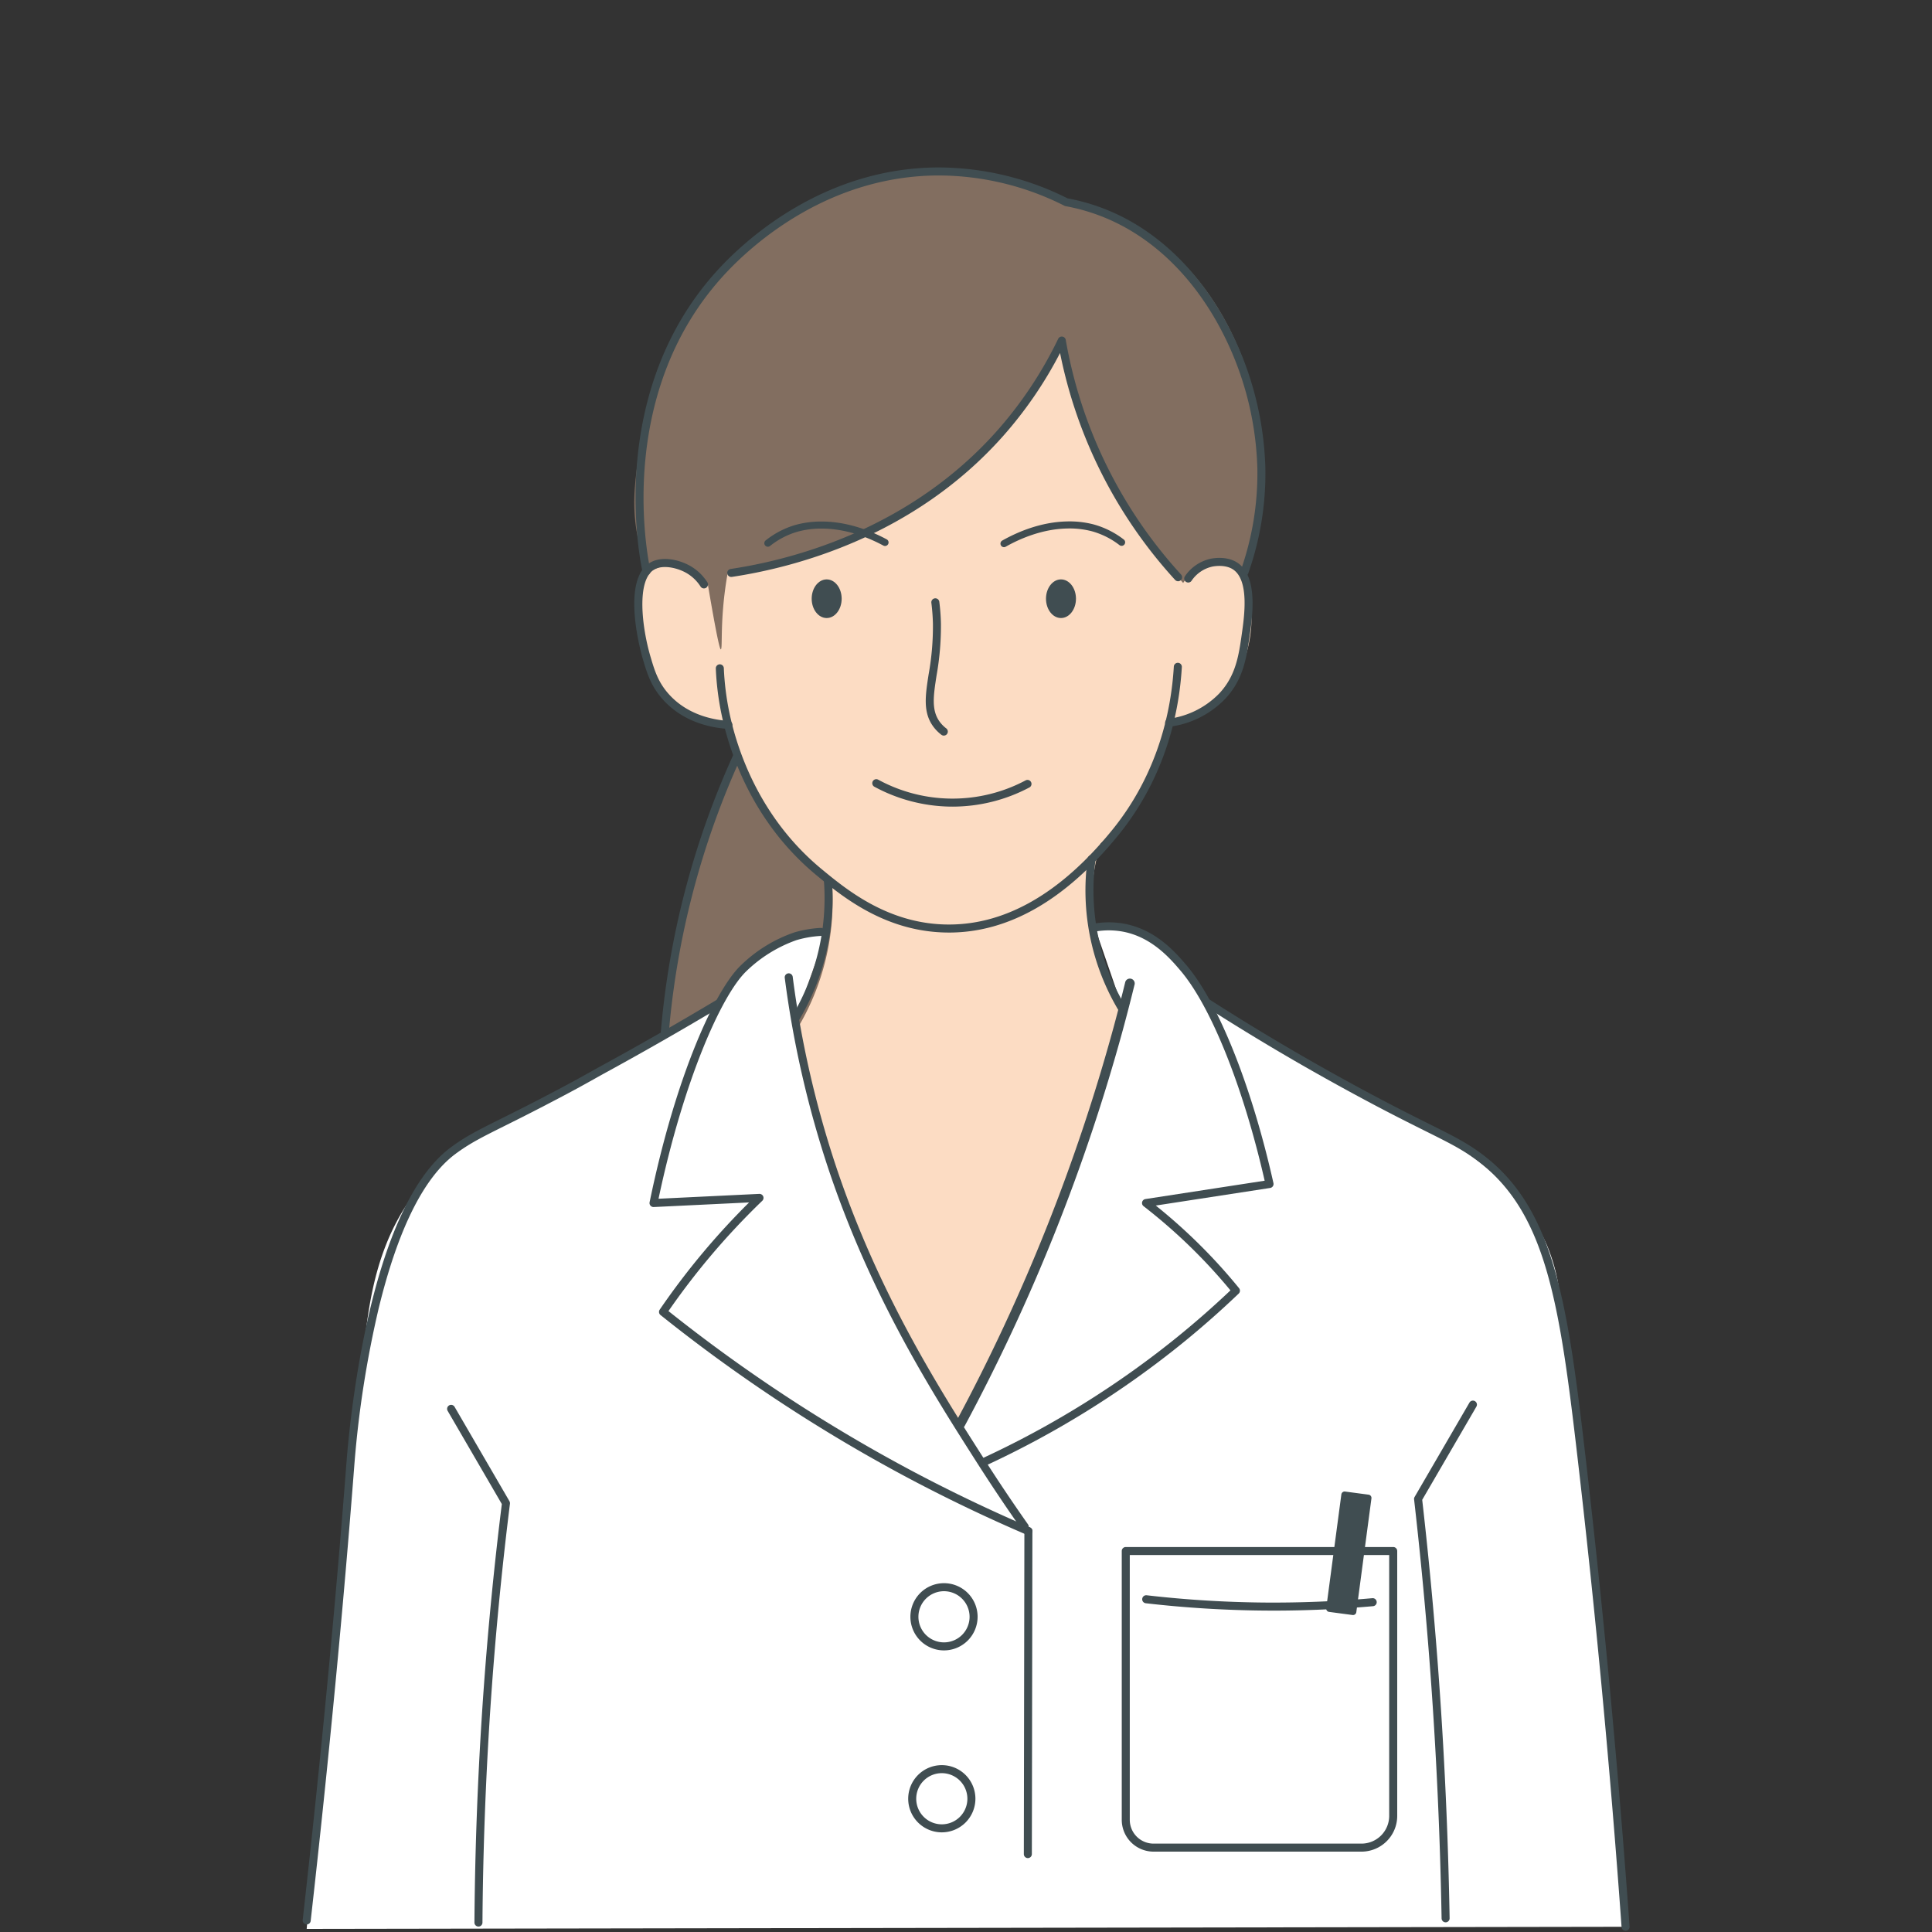 <svg id="kv_ill01" xmlns="http://www.w3.org/2000/svg" xmlns:xlink="http://www.w3.org/1999/xlink" width="600" height="600" viewBox="0 0 600 600">
  <rect x="0" y="0" width="600" height="600" fill="#333333" stroke="none"/>
  <defs>
    <clipPath id="clip-path">
      <rect id="長方形_415" data-name="長方形 415" width="412.084" height="547.628" fill="none"/>
    </clipPath>
  </defs>
  <g id="長方形_492" data-name="長方形 492" fill="#fff" stroke="#707070" stroke-width="1" opacity="0">
    <rect width="600" height="600" stroke="none"/>
    <rect x="0.5" y="0.5" width="599" height="599" fill="none"/>
  </g>
  <g id="グループ_2099" data-name="グループ 2099" transform="translate(94 52)">
    <g id="グループ_2059" data-name="グループ 2059" clip-path="url(#clip-path)">
      <path id="パス_908" data-name="パス 908" d="M111.548,273.945A42.023,42.023,0,0,0,132.6,279.9c19.534.024,36.46-14.919,41.794-30.138,8.816-25.151-8.168-59.225-40.473-65.625a310.938,310.938,0,0,0-22.373,89.8" transform="translate(-0.345 -0.569)" fill="#826e60"/>
      <path id="パス_909" data-name="パス 909" d="M248.114,210.087a63.441,63.441,0,0,0-.81,34.462,61.5,61.5,0,0,0,7.9,17.78c-2.312,10.542-5.086,21.465-8.41,32.706A476.348,476.348,0,0,1,204.639,394.3a337.506,337.506,0,0,1-51.06-126.174A76.915,76.915,0,0,0,164.7,222.269a96.886,96.886,0,0,1-16.023-15.8,98.178,98.178,0,0,1-17.561-33.913,27.079,27.079,0,0,1-14.157-4.939c-9.574-6.961-10.577-18.372-11.634-30.4-.657-7.475.326-10.6,2.335-12.389,3.144-2.8,8.2-1.756,8.969-1.66,5.9.734,35.3-19.238,122.908-93.267l34.367,91.95c3.478-1.13,8.774-2.13,13.28.33,9.193,5.018,9.348,21.3,5.268,31.608-5.794,14.639-20.98,19.378-23.378,20.085a69.582,69.582,0,0,1-20.962,36.218" transform="translate(-0.325 -0.092)" fill="#fcdcc3"/>
      <path id="パス_910" data-name="パス 910" d="M292.777,125.709a9.742,9.742,0,0,0-5.6-3.622c-3.1-.634-5.57.659-7.4,1.577a15.683,15.683,0,0,0-6.018,5.387,158.673,158.673,0,0,1-18.8-25.664,160.1,160.1,0,0,1-18.894-49.619A130.94,130.94,0,0,1,200.8,97.832a132.5,132.5,0,0,1-68.485,28.1c-.474,2.628-1.079,6.515-1.458,11.261-.616,7.72-.212,12.41-.683,12.475-.3.042-1.231-3.7-4-20.005a11.262,11.262,0,0,0-3.951-4.61c-3.94-2.56-9.449-2.268-14.219.592-.467-.989-1.118-2.455-1.774-4.275-3.995-11.084-2.926-20.813-2.369-25.884C108.176,56.246,131,31.762,131,31.762c6-6.411,19.828-20.815,43.242-27.219C204.8-3.813,230.23,7.321,237.462,10.8a65.618,65.618,0,0,1,19.755,6.586c29.518,15.512,43.66,52.966,41.157,83.96a87.284,87.284,0,0,1-5.6,24.364" transform="translate(-0.319 -0.005)" fill="#826e60"/>
      <path id="パス_911" data-name="パス 911" d="M410.843,547.113,1.25,547.772c6.159-72.165,12.566-132.734,17.67-179.554,1.715-15.729,4.153-35.7,18.768-52.461,9.046-10.374,17.982-14.147,50.486-32.048,17.848-9.829,32.059-18.095,40.827-23.267a33.864,33.864,0,0,1,33.467-21.68q-4.625,12.969-9.251,25.938a326.252,326.252,0,0,0,51.06,126.174A495.79,495.79,0,0,0,249.3,279.23q2.6-9.747,4.715-19.251-3.991-11.6-7.98-23.191a36.634,36.634,0,0,1,14.66,2.76c13.325,5.549,18.979,17.461,20.4,20.727,1.562,1.05,4.836,3.233,9.023,5.875,38.862,24.513,69.77,33.836,86.924,54.436a59.891,59.891,0,0,1,9.219,14.487,56.614,56.614,0,0,1,4.5,22.17c.336,20.265,4.867-2.6,17.122,151.018.729,9.136,1.775,22.533,2.963,38.852" transform="translate(-0.004 -0.732)" fill="#fff"/>
      <path id="パス_912" data-name="パス 912" d="M201.108,238.089c-.615,0-1.229-.011-1.846-.034-18.605-.672-31.542-11.353-39.271-17.734-20.031-16.539-27.087-38.416-29.511-49.984a87.946,87.946,0,0,1-1.781-14.251,1.246,1.246,0,0,1,2.49-.106,85.407,85.407,0,0,0,1.731,13.845c2.356,11.25,9.212,32.519,28.658,48.573,7.485,6.181,20.014,16.525,37.774,17.166,18.4.665,36-9.152,52.328-29.174,14.491-17.774,18.471-37.474,19.257-50.87a1.247,1.247,0,1,1,2.489.147c-.809,13.763-4.9,34.009-19.815,52.3-16.305,20-33.961,30.124-52.5,30.124" transform="translate(-0.398 -0.477)" fill="#404d51"/>
      <path id="パス_913" data-name="パス 913" d="M269.909,174.08a1.246,1.246,0,0,1-.168-2.48,26.69,26.69,0,0,0,15.724-7.849c5.177-5.52,6.076-11.838,7.027-18.529.776-5.446,2.388-16.773-2.832-20.065-2.4-1.513-5.7-.95-6.331-.818a10.512,10.512,0,0,0-6.459,4.413,1.246,1.246,0,0,1-2.066-1.393,13.037,13.037,0,0,1,8.028-5.465c1.125-.227,5.029-.815,8.157,1.156,6.586,4.151,4.82,16.558,3.971,22.52-1.008,7.092-1.961,13.79-7.677,19.884a29.186,29.186,0,0,1-17.2,8.613,1.244,1.244,0,0,1-.171.011" transform="translate(-0.83 -0.376)" fill="#404d51"/>
      <path id="パス_914" data-name="パス 914" d="M132.541,174.74c-.025,0-.049,0-.073,0-4.832-.28-13.916-1.863-20.459-9.312-3.637-4.142-4.848-8.277-6.129-12.655-.29-1-7.034-24.467,2.511-29.756,3.572-1.979,8.709-.886,12.216,1.073a15.276,15.276,0,0,1,5.381,5.107,1.246,1.246,0,0,1-2.1,1.344,12.784,12.784,0,0,0-4.5-4.275c-2.9-1.621-7.2-2.508-9.794-1.069-5.762,3.193-3.871,18.18-1.325,26.876,1.253,4.284,2.335,7.982,5.61,11.711,5.943,6.767,14.284,8.211,18.727,8.468a1.246,1.246,0,0,1-.07,2.49" transform="translate(-0.319 -0.377)" fill="#404d51"/>
      <path id="パス_915" data-name="パス 915" d="M272.282,128.675a1.245,1.245,0,0,1-.92-.4,147.127,147.127,0,0,1-35.743-70.485,126.515,126.515,0,0,1-17.77,25.889c-27.71,31.15-64.621,40.717-84.157,43.647a1.246,1.246,0,0,1-.37-2.465c19.2-2.879,55.476-12.274,82.665-42.837a124.5,124.5,0,0,0,19.048-28.632,1.246,1.246,0,0,1,2.35.324A144.715,144.715,0,0,0,273.2,126.587a1.247,1.247,0,0,1-.919,2.088" transform="translate(-0.409 -0.163)" fill="#404d51"/>
      <path id="パス_916" data-name="パス 916" d="M292.778,126.952a1.247,1.247,0,0,1-1.176-1.658,90.571,90.571,0,0,0,5.2-31.83,98.244,98.244,0,0,0-12.729-45.729c-8.544-15.01-20.276-26.02-33.928-31.841a61.058,61.058,0,0,0-12.906-3.872,1.267,1.267,0,0,1-.334-.112,86.885,86.885,0,0,0-39.276-9.416c-33.88.137-57.244,21.109-65.715,30.119-34.373,36.553-24.818,86.884-23.616,92.5a1.246,1.246,0,1,1-2.436.522c-1.231-5.75-11.006-57.255,24.236-94.732C138.789,21.659,162.771.142,197.618,0a89.8,89.8,0,0,1,40.245,9.6,63.556,63.556,0,0,1,13.259,4c14.157,6.036,26.3,17.414,35.116,32.9a100.773,100.773,0,0,1,13.054,46.911,93.033,93.033,0,0,1-5.337,32.7,1.247,1.247,0,0,1-1.176.835" transform="translate(-0.32 0)" fill="#404d51"/>
      <path id="パス_917" data-name="パス 917" d="M153.683,265.9a1.246,1.246,0,0,1-1.073-1.879,71.667,71.667,0,0,0,9.747-41.618,1.246,1.246,0,1,1,2.485-.18,74.164,74.164,0,0,1-10.085,43.065,1.246,1.246,0,0,1-1.075.613" transform="translate(-0.471 -0.683)" fill="#404d51"/>
      <path id="パス_918" data-name="パス 918" d="M255.12,262.927a1.246,1.246,0,0,1-1.073-.61,72.687,72.687,0,0,1-9.524-47,1.246,1.246,0,1,1,2.468.337,70.2,70.2,0,0,0,9.2,45.391,1.246,1.246,0,0,1-1.071,1.882" transform="translate(-0.753 -0.662)" fill="#404d51"/>
      <path id="パス_919" data-name="パス 919" d="M224.708,424.161a1.245,1.245,0,0,1-1.02-.528c-4.733-6.722-9.4-13.687-13.874-20.7-13.8-21.622-32.691-51.234-45.972-90.821a316.154,316.154,0,0,1-13.671-59.692,1.247,1.247,0,0,1,2.472-.321,313.531,313.531,0,0,0,13.561,59.221c13.183,39.3,31.982,68.758,45.708,90.27,4.454,6.98,9.1,13.913,13.812,20.6a1.246,1.246,0,0,1-1.018,1.964" transform="translate(-0.464 -0.775)" fill="#404d51"/>
      <path id="パス_920" data-name="パス 920" d="M204.9,392.419a1.5,1.5,0,0,1-1.316-2.2,583.4,583.4,0,0,0,48.891-122.456c1.259-4.636,2.477-9.358,3.621-14.034a1.5,1.5,0,0,1,2.906.711c-1.149,4.7-2.375,9.446-3.641,14.106A586.363,586.363,0,0,1,206.218,391.63a1.5,1.5,0,0,1-1.319.789" transform="translate(-0.628 -0.78)" fill="#404d51"/>
      <path id="パス_921" data-name="パス 921" d="M225.71,425.48a1.219,1.219,0,0,1-.49-.1c-12.238-5.246-24.409-11.064-36.174-17.289a495.05,495.05,0,0,1-77.58-50.961,1.248,1.248,0,0,1-.25-1.677c4.249-6.211,8.856-12.276,13.692-18.026,4.436-5.278,9.161-10.4,14.071-15.269l-29.624,1.431a1.247,1.247,0,0,1-1.28-1.5c8.185-39.642,20.391-65.884,28.266-73.489a44.577,44.577,0,0,1,16.625-10.283A35.763,35.763,0,0,1,161.2,236.9a1.246,1.246,0,1,1,.132,2.488,33.332,33.332,0,0,0-7.655,1.313,42.9,42.9,0,0,0-15.6,9.687c-7.741,7.474-19.5,34.052-27.229,70.625l31.3-1.51a1.267,1.267,0,0,1,1.2.752,1.248,1.248,0,0,1-.28,1.392,226.45,226.45,0,0,0-16.25,17.377c-4.535,5.393-8.867,11.066-12.885,16.876a492.461,492.461,0,0,0,76.282,49.982c11.706,6.194,23.814,11.981,35.99,17.2a1.246,1.246,0,0,1-.491,2.391" transform="translate(-0.334 -0.732)" fill="#404d51"/>
      <path id="パス_922" data-name="パス 922" d="M212.415,403.916a1.246,1.246,0,0,1-.525-2.377,288.714,288.714,0,0,0,60.556-37.734c5.6-4.547,11.088-9.368,16.335-14.343-2.292-2.773-4.694-5.5-7.154-8.119A170.994,170.994,0,0,0,261.8,323.321a1.245,1.245,0,0,1,.573-2.216l37.03-5.7c-6.671-29.213-16.673-54.168-26.215-65.334-3.125-3.659-8.941-10.465-18.1-12.064a24.265,24.265,0,0,0-8.2,0,1.246,1.246,0,0,1-.411-2.458,26.839,26.839,0,0,1,9.043,0c10.044,1.754,16.239,9,19.567,12.9,9.931,11.623,20.3,37.568,27.047,67.71a1.246,1.246,0,0,1-1.027,1.5l-35.519,5.464a173.418,173.418,0,0,1,17.858,16.506c2.761,2.941,5.453,6.017,8,9.144a1.246,1.246,0,0,1-.1,1.688c-5.547,5.3-11.375,10.44-17.322,15.271A291.208,291.208,0,0,1,212.939,403.8a1.239,1.239,0,0,1-.523.116" transform="translate(-0.652 -0.727)" fill="#404d51"/>
      <path id="パス_923" data-name="パス 923" d="M411.7,548.428a1.246,1.246,0,0,1-1.241-1.157c-3.473-48.543-8.087-97.709-13.713-146.133-5.585-48.049-9.788-76.013-31.225-91.995-4.511-3.363-8.589-5.4-15.993-9.088-6.889-3.435-16.323-8.141-31.283-16.506-12.571-7.029-25.008-14.484-36.964-22.155a1.246,1.246,0,0,1,1.346-2.1c11.914,7.645,24.308,15.073,36.835,22.08,14.908,8.336,24.313,13.026,31.179,16.45,7.284,3.632,11.681,5.824,16.37,9.32,22.26,16.595,26.548,44.974,32.211,93.7,5.632,48.461,10.249,97.664,13.723,146.244a1.246,1.246,0,0,1-1.153,1.332c-.03,0-.061,0-.091,0" transform="translate(-0.867 -0.8)" fill="#404d51"/>
      <path id="パス_924" data-name="パス 924" d="M1.248,546.454a1.323,1.323,0,0,1-.141-.008,1.247,1.247,0,0,1-1.1-1.378c5.609-49.816,10.186-97.656,13.606-142.193,1-13.037,7.261-79.009,32.325-97.7,4.589-3.422,8.59-5.417,15.857-9.039,3.046-1.518,6.5-3.238,10.82-5.473,9.513-4.918,13.225-7,16.816-9.008,1.3-.728,2.565-1.436,4.066-2.256,11.445-6.255,23.172-12.967,34.86-19.951a1.246,1.246,0,1,1,1.278,2.138c-11.715,7-23.471,13.73-34.943,20-1.493.816-2.751,1.521-4.044,2.245-3.608,2.021-7.339,4.11-16.888,9.046-4.341,2.244-7.8,3.969-10.854,5.491-7.137,3.557-11.069,5.516-15.478,8.806-9.871,7.362-17.9,23.542-23.858,48.089A322.574,322.574,0,0,0,16.1,403.065c-3.421,44.567-8,92.438-13.613,142.282a1.247,1.247,0,0,1-1.237,1.107" transform="translate(0 -0.801)" fill="#404d51"/>
      <path id="パス_925" data-name="パス 925" d="M225.9,526.36h0a1.247,1.247,0,0,1-1.244-1.248l.17-100.3a1.245,1.245,0,0,1,1.246-1.244h0a1.246,1.246,0,0,1,1.244,1.248l-.17,100.3a1.247,1.247,0,0,1-1.246,1.244" transform="translate(-0.694 -1.309)" fill="#404d51"/>
      <path id="パス_926" data-name="パス 926" d="M199.752,461.908a10.437,10.437,0,1,1,10.437-10.436,10.448,10.448,0,0,1-10.437,10.436m0-18.381a7.944,7.944,0,1,0,7.944,7.945,7.954,7.954,0,0,0-7.944-7.945" transform="translate(-0.585 -1.362)" fill="#404d51"/>
      <path id="パス_927" data-name="パス 927" d="M199.069,518.59a10.437,10.437,0,1,1,10.437-10.437,10.448,10.448,0,0,1-10.437,10.437m0-18.381a7.944,7.944,0,1,0,7.944,7.944,7.954,7.954,0,0,0-7.944-7.944" transform="translate(-0.583 -1.538)" fill="#404d51"/>
      <path id="パス_928" data-name="パス 928" d="M329.614,524.37H265.033a9.886,9.886,0,0,1-9.874-9.875v-83.48a1.247,1.247,0,0,1,1.246-1.246h83.057a1.247,1.247,0,0,1,1.246,1.246v82.262a11.107,11.107,0,0,1-11.094,11.094m-71.963-92.11v82.234a7.391,7.391,0,0,0,7.382,7.383h64.581a8.612,8.612,0,0,0,8.6-8.6V432.26Z" transform="translate(-0.788 -1.328)" fill="#404d51"/>
      <path id="パス_929" data-name="パス 929" d="M327.046,450.833l-7.307-.971a1.027,1.027,0,0,1-.882-1.153l4.7-35.341a1.027,1.027,0,0,1,1.153-.882l7.307.972a1.026,1.026,0,0,1,.882,1.152l-4.7,35.341a1.026,1.026,0,0,1-1.152.882" transform="translate(-0.985 -1.274)" fill="#404d51"/>
      <path id="パス_930" data-name="パス 930" d="M302.357,449.565q-1.415,0-2.825-.012a347.451,347.451,0,0,1-36.9-2.277,1.246,1.246,0,0,1,.286-2.476,344.559,344.559,0,0,0,36.631,2.261c11.113.088,22.375-.365,33.463-1.356a1.246,1.246,0,0,1,.222,2.482c-10.23.915-20.605,1.378-30.882,1.378" transform="translate(-0.808 -1.374)" fill="#404d51"/>
      <path id="パス_931" data-name="パス 931" d="M54.725,547.5h-.009a1.246,1.246,0,0,1-1.237-1.255c.2-27.836,1.455-56,3.736-83.724,1.264-15.377,2.869-30.932,4.771-46.235L45.177,387.377a1.246,1.246,0,1,1,2.154-1.252L64.351,415.4a1.249,1.249,0,0,1,.16.781c-1.92,15.4-3.54,31.065-4.814,46.548-2.273,27.657-3.528,55.763-3.726,83.537a1.246,1.246,0,0,1-1.246,1.237" transform="translate(-0.139 -1.191)" fill="#404d51"/>
      <path id="パス_932" data-name="パス 932" d="M356.015,546.181a1.248,1.248,0,0,1-1.246-1.225c-.5-28.653-1.926-57.65-4.247-86.185-1.186-14.593-2.631-29.373-4.295-43.926a1.246,1.246,0,0,1,.161-.768l17.02-29.274a1.246,1.246,0,1,1,2.154,1.252L348.75,414.973c1.647,14.448,3.078,29.114,4.256,43.6,2.325,28.587,3.756,57.638,4.255,86.345a1.246,1.246,0,0,1-1.224,1.267Z" transform="translate(-1.07 -1.187)" fill="#404d51"/>
      <path id="パス_933" data-name="パス 933" d="M112.77,270.849c-.035,0-.07,0-.1,0a1.247,1.247,0,0,1-1.138-1.346,261.1,261.1,0,0,1,22.593-86.622,1.246,1.246,0,0,1,2.269,1.032,258.58,258.58,0,0,0-22.379,85.8,1.246,1.246,0,0,1-1.24,1.142" transform="translate(-0.345 -0.563)" fill="#404d51"/>
      <path id="パス_934" data-name="パス 934" d="M202.373,199.092c-.227,0-.454,0-.682,0a51.083,51.083,0,0,1-23.6-6.178,1.246,1.246,0,0,1,1.19-2.19,48.293,48.293,0,0,0,45.793.213,1.246,1.246,0,0,1,1.17,2.2,51.032,51.032,0,0,1-23.868,5.958" transform="translate(-0.548 -0.589)" fill="#404d51"/>
      <path id="パス_935" data-name="パス 935" d="M240.867,134.332c0,3.315-2.085,6-4.655,6s-4.656-2.687-4.656-6,2.085-6,4.656-6,4.655,2.687,4.655,6" transform="translate(-0.715 -0.396)" fill="#404d51"/>
      <path id="パス_936" data-name="パス 936" d="M167.876,134.332c0,3.315-2.085,6-4.655,6s-4.656-2.687-4.656-6,2.085-6,4.656-6,4.655,2.687,4.655,6" transform="translate(-0.49 -0.396)" fill="#404d51"/>
      <path id="パス_937" data-name="パス 937" d="M218.465,118.271a1.1,1.1,0,0,1-.54-2.052c4.612-2.6,11.826-5.747,20.008-5.939a29.777,29.777,0,0,1,8.416.935,27,27,0,0,1,9.248,4.619,1.1,1.1,0,1,1-1.333,1.742,24.831,24.831,0,0,0-8.5-4.247,27.529,27.529,0,0,0-7.781-.855c-7.728.18-14.588,3.175-18.981,5.655a1.1,1.1,0,0,1-.538.142" transform="translate(-0.672 -0.341)" fill="#404d51"/>
      <path id="パス_938" data-name="パス 938" d="M144.9,118.134a1.1,1.1,0,0,1-.683-1.955,27.008,27.008,0,0,1,9.163-4.786,29.957,29.957,0,0,1,8.4-1.088c8.182.044,15.454,3.057,20.112,5.576a1.1,1.1,0,0,1-1.044,1.929c-4.438-2.4-11.351-5.27-19.079-5.311a27.817,27.817,0,0,0-7.765,1,24.767,24.767,0,0,0-8.42,4.4,1.1,1.1,0,0,1-.683.238" transform="translate(-0.444 -0.341)" fill="#404d51"/>
      <path id="パス_939" data-name="パス 939" d="M199.714,176.864a1.239,1.239,0,0,1-.757-.257,12.678,12.678,0,0,1-2.433-2.435c-3.369-4.476-2.554-9.731-1.522-16.384a83.886,83.886,0,0,0,1.327-15.669,62.742,62.742,0,0,0-.484-6.456,1.246,1.246,0,1,1,2.471-.316,65.174,65.174,0,0,1,.5,6.713,87.37,87.37,0,0,1-1.356,16.11c-.979,6.309-1.686,10.868,1.051,14.5a10.212,10.212,0,0,0,1.957,1.956,1.246,1.246,0,0,1-.759,2.235" transform="translate(-0.6 -0.415)" fill="#404d51"/>
    </g>
  </g>
</svg>
